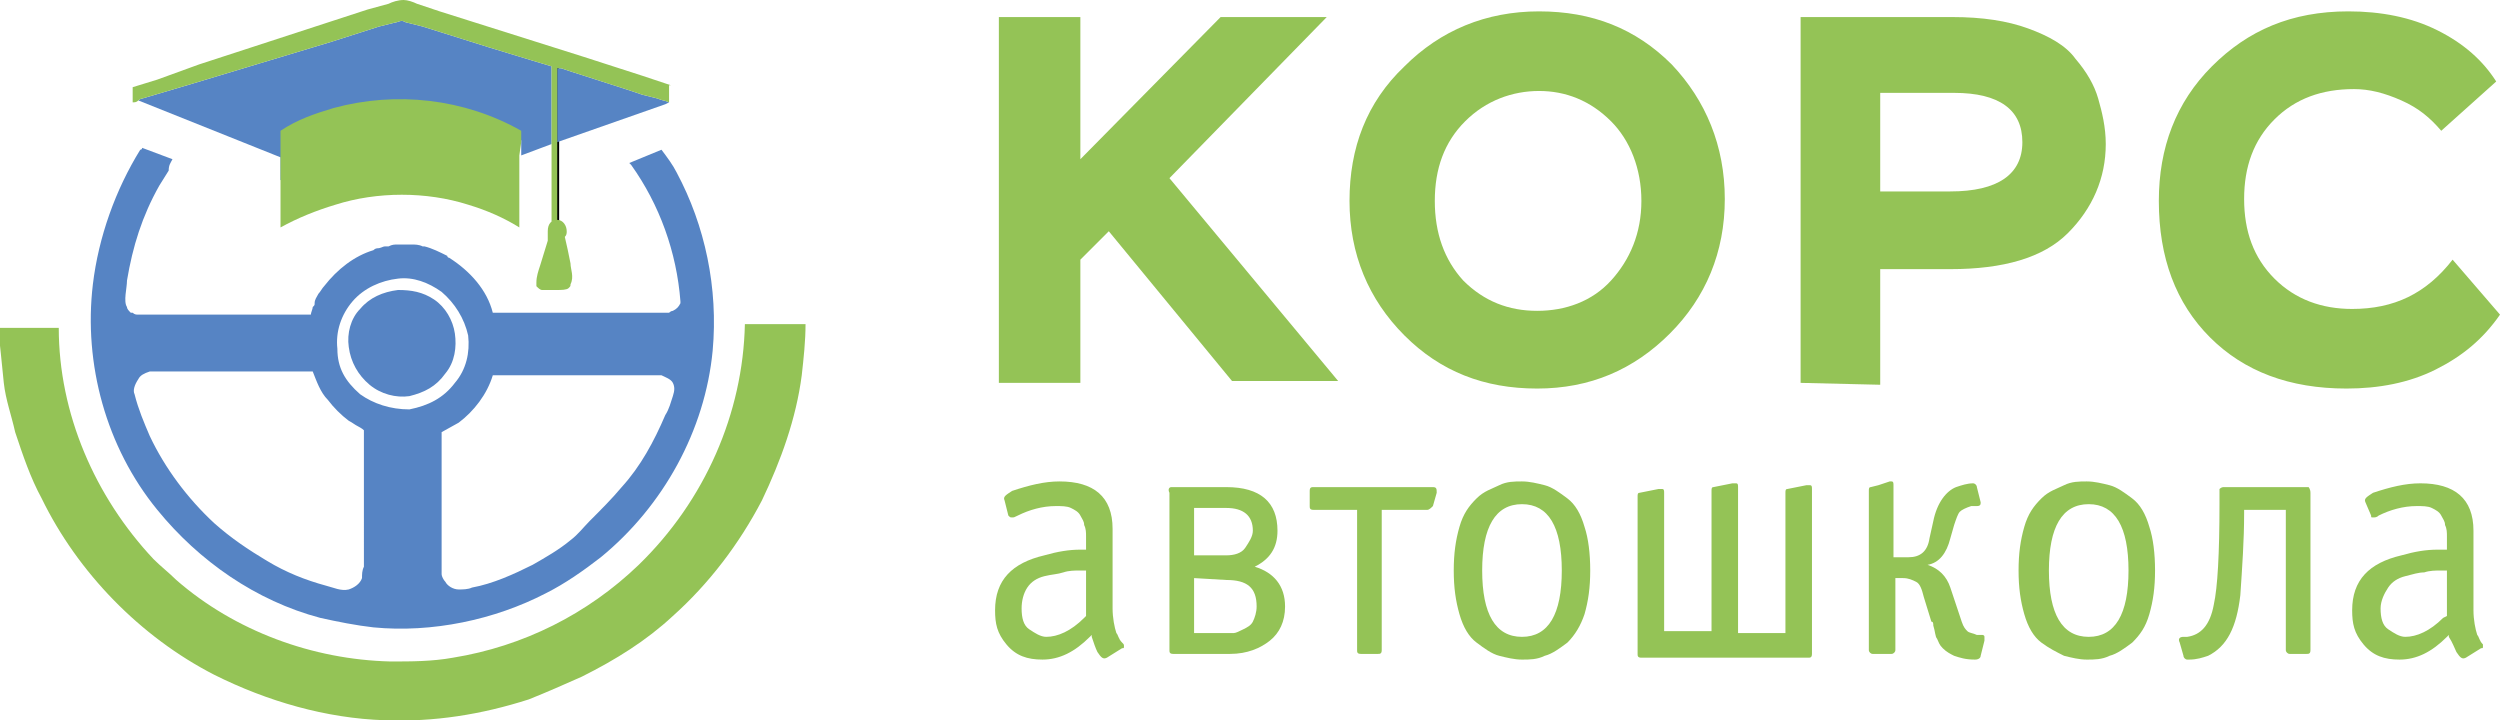 <?xml version="1.0" encoding="UTF-8"?> <svg xmlns="http://www.w3.org/2000/svg" xmlns:xlink="http://www.w3.org/1999/xlink" version="1.1" id="_Слой_1" x="0px" y="0px" viewBox="0 0 131.9 38" style="enable-background:new 0 0 131.9 38;" xml:space="preserve"> <style type="text/css"> .st0{fill:#94C356;} .st1{fill:#5684C4;} </style> <g> <g> <path class="st0" d="M52.7,0.9H57v7.5l7.4-7.5h5.6l-8.3,8.5l8.9,10.7h-5.6l-6.5-7.9L57,13.7v6.5h-4.3V0.9z"></path> <path class="st0" d="M74.1,3.5c1.9-1.9,4.3-2.9,7.1-2.9s5.1,0.9,7,2.8C90,5.3,91,7.7,91,10.5s-1,5.2-2.9,7.1 c-1.9,1.9-4.2,2.9-7,2.9s-5.1-0.9-7-2.8s-2.9-4.3-2.9-7.1S72.1,5.4,74.1,3.5L74.1,3.5z M77.2,14.8c1.1,1.1,2.4,1.6,3.9,1.6 s2.9-0.5,3.9-1.6s1.6-2.5,1.6-4.2S86,7.4,85,6.4c-1.1-1.1-2.4-1.6-3.8-1.6s-2.8,0.5-3.9,1.6s-1.6,2.5-1.6,4.2S76.2,13.7,77.2,14.8 L77.2,14.8z"></path> <path class="st0" d="M95,20.2V0.9h8c1.6,0,2.9,0.2,4,0.6c1.1,0.4,2,0.9,2.5,1.6c0.6,0.7,1,1.4,1.2,2.1c0.2,0.7,0.4,1.5,0.4,2.4 c0,1.8-0.7,3.4-2,4.7c-1.3,1.3-3.4,1.9-6.2,1.9h-3.7v6.1L95,20.2L95,20.2z M99.2,4.9v5.2h3.7c2.5,0,3.8-0.9,3.8-2.6 s-1.2-2.6-3.6-2.6C103.1,4.9,99.3,4.9,99.2,4.9z"></path> <path class="st0" d="M131.9,16.6c-0.9,1.3-2,2.2-3.4,2.9c-1.4,0.7-3,1-4.7,1c-3,0-5.4-0.9-7.2-2.7c-1.8-1.8-2.7-4.2-2.7-7.2 c0-2.8,0.9-5.2,2.8-7.1c1.9-1.9,4.2-2.9,7.2-2.9c1.7,0,3.3,0.3,4.7,1c1.4,0.7,2.4,1.6,3.1,2.7l-2.9,2.6c-0.6-0.7-1.2-1.2-2.1-1.6 s-1.7-0.6-2.5-0.6c-1.7,0-3.1,0.5-4.2,1.6s-1.6,2.5-1.6,4.2s0.5,3.1,1.6,4.2c1.1,1.1,2.5,1.6,4.1,1.6c2.2,0,3.9-0.8,5.3-2.6 L131.9,16.6L131.9,16.6z"></path> </g> <g> <path class="st0" d="M57.3,29v-0.7c0-0.2,0-0.4-0.1-0.6c0-0.2-0.1-0.3-0.2-0.5c-0.1-0.2-0.3-0.3-0.5-0.4c-0.2-0.1-0.5-0.1-0.8-0.1 c-0.7,0-1.4,0.2-2,0.5c-0.2,0.1-0.2,0.1-0.3,0.1c-0.1,0-0.1,0-0.2-0.1L53,26.4c-0.1-0.2,0.1-0.3,0.4-0.5c0.9-0.3,1.7-0.5,2.5-0.5 c1.8,0,2.8,0.8,2.8,2.5v4.2c0,0.5,0.1,1,0.2,1.3c0.1,0.1,0.1,0.3,0.3,0.5c0.1,0.1,0.1,0.1,0.1,0.2s0,0.1-0.1,0.1l-0.8,0.5 c-0.2,0.1-0.3,0-0.5-0.3c-0.1-0.2-0.2-0.5-0.3-0.8l0-0.1l-0.1,0.1c-0.8,0.8-1.6,1.2-2.5,1.2c-0.8,0-1.4-0.2-1.9-0.8 s-0.6-1.1-0.6-1.8c0-1.6,0.9-2.5,2.6-2.9c0.7-0.2,1.3-0.3,1.9-0.3L57.3,29L57.3,29z M57.3,32.5v-2.4H57c-0.3,0-0.6,0-0.9,0.1 s-0.6,0.1-1,0.2c-0.4,0.1-0.7,0.3-0.9,0.6c-0.2,0.3-0.3,0.7-0.3,1.1c0,0.5,0.1,0.9,0.4,1.1c0.3,0.2,0.6,0.4,0.9,0.4 c0.6,0,1.3-0.3,2-1C57.2,32.6,57.3,32.5,57.3,32.5z"></path> <path class="st0" d="M61.8,25.7h2.9c1.8,0,2.7,0.8,2.7,2.3c0,0.9-0.4,1.5-1.2,1.9c1,0.3,1.6,1,1.6,2.1c0,0.8-0.3,1.4-0.8,1.8 s-1.2,0.7-2.1,0.7h-3c-0.2,0-0.2-0.1-0.2-0.2v-8.3C61.6,25.8,61.7,25.7,61.8,25.7L61.8,25.7z M63,26.8v2.5h1.7 c0.4,0,0.8-0.1,1-0.4s0.4-0.6,0.4-0.9c0-0.8-0.5-1.2-1.4-1.2H63z M63,30.5v2.9h1.7c0.1,0,0.2,0,0.4,0c0.1,0,0.3-0.1,0.5-0.2 c0.2-0.1,0.4-0.2,0.5-0.4s0.2-0.5,0.2-0.8c0-1-0.5-1.4-1.6-1.4L63,30.5L63,30.5z"></path> <path class="st0" d="M72.9,26.9v7.4c0,0.2-0.1,0.2-0.2,0.2h-0.9c-0.2,0-0.2-0.1-0.2-0.2v-7.4h-2.3c-0.2,0-0.2-0.1-0.2-0.2v-0.8 c0-0.2,0.1-0.2,0.2-0.2h6.3c0.2,0,0.2,0.1,0.2,0.3l-0.2,0.7c-0.1,0.1-0.2,0.2-0.3,0.2L72.9,26.9L72.9,26.9z"></path> <path class="st0" d="M79.1,25.6c0.4-0.2,0.8-0.2,1.2-0.2s0.8,0.1,1.2,0.2s0.8,0.4,1.2,0.7s0.7,0.8,0.9,1.5 c0.2,0.6,0.3,1.4,0.3,2.3s-0.1,1.6-0.3,2.3c-0.2,0.6-0.5,1.1-0.9,1.5c-0.4,0.3-0.8,0.6-1.2,0.7c-0.4,0.2-0.8,0.2-1.2,0.2 s-0.8-0.1-1.2-0.2s-0.8-0.4-1.2-0.7c-0.4-0.3-0.7-0.8-0.9-1.5s-0.3-1.4-0.3-2.3s0.1-1.6,0.3-2.3s0.5-1.1,0.9-1.5 S78.7,25.8,79.1,25.6z M82.4,30.1c0-2.3-0.7-3.5-2.1-3.5s-2.1,1.2-2.1,3.5s0.7,3.5,2.1,3.5S82.4,32.4,82.4,30.1z"></path> <path class="st0" d="M87.8,33.3h2.5v-7.4c0-0.1,0-0.2,0.1-0.2l1-0.2c0,0,0.1,0,0.2,0c0.1,0,0.1,0.1,0.1,0.2v7.7h2.5v-7.4 c0-0.1,0-0.2,0.1-0.2l1-0.2c0,0,0.1,0,0.2,0c0.1,0,0.1,0.1,0.1,0.2v8.7c0,0.2-0.1,0.2-0.2,0.2h-8.8c-0.2,0-0.2-0.1-0.2-0.2v-8.3 c0-0.1,0-0.2,0.1-0.2l1-0.2c0,0,0.1,0,0.2,0c0.1,0,0.1,0.1,0.1,0.2L87.8,33.3L87.8,33.3z"></path> <path class="st0" d="M100,30.5v3.8c0,0.1-0.1,0.2-0.2,0.2h-1c-0.1,0-0.2-0.1-0.2-0.2v-8.4c0-0.1,0-0.2,0.1-0.2l0.4-0.1l0.6-0.2 c0,0,0.1,0,0.1,0h0c0.1,0,0.1,0.1,0.1,0.2v3.8h0.8c0.6,0,1-0.3,1.1-1l0.2-0.9c0.2-1,0.7-1.6,1.2-1.8c0.3-0.1,0.6-0.2,0.9-0.2 c0.1,0,0.2,0.1,0.2,0.2l0.2,0.8c0,0.1,0,0.2-0.2,0.2h0l-0.3,0c-0.3,0.1-0.5,0.2-0.6,0.3c-0.1,0.1-0.2,0.4-0.3,0.7l-0.2,0.7 c-0.2,0.8-0.6,1.3-1.2,1.4c0.6,0.2,1,0.6,1.2,1.2l0.6,1.8c0.1,0.3,0.2,0.4,0.3,0.5c0.1,0.1,0.3,0.1,0.5,0.2l0.2,0 c0.1,0,0.1,0,0.1,0s0.1,0,0.1,0.1s0,0.1,0,0.2l-0.2,0.8c0,0.1-0.1,0.2-0.3,0.2c-0.5,0-0.8-0.1-1.1-0.2c-0.2-0.1-0.4-0.2-0.6-0.4 s-0.2-0.3-0.3-0.5c-0.1-0.1-0.1-0.4-0.2-0.7c0-0.1,0-0.2-0.1-0.2l-0.4-1.3c-0.1-0.4-0.2-0.7-0.4-0.8s-0.4-0.2-0.7-0.2L100,30.5 L100,30.5z"></path> <path class="st0" d="M108.9,25.6c0.4-0.2,0.8-0.2,1.2-0.2s0.8,0.1,1.2,0.2s0.8,0.4,1.2,0.7s0.7,0.8,0.9,1.5 c0.2,0.6,0.3,1.4,0.3,2.3s-0.1,1.6-0.3,2.3s-0.5,1.1-0.9,1.5c-0.4,0.3-0.8,0.6-1.2,0.7c-0.4,0.2-0.8,0.2-1.2,0.2s-0.8-0.1-1.2-0.2 c-0.4-0.2-0.8-0.4-1.2-0.7s-0.7-0.8-0.9-1.5s-0.3-1.4-0.3-2.3s0.1-1.6,0.3-2.3s0.5-1.1,0.9-1.5S108.5,25.8,108.9,25.6z M112.3,30.1c0-2.3-0.7-3.5-2.1-3.5s-2.1,1.2-2.1,3.5s0.7,3.5,2.1,3.5S112.3,32.4,112.3,30.1z"></path> <path class="st0" d="M121.9,26v8.3c0,0.2-0.1,0.2-0.2,0.2h-0.9c-0.1,0-0.2-0.1-0.2-0.2v-7.4h-2.2v0.2c0,1.4-0.1,2.8-0.2,4.3 c-0.2,1.7-0.7,2.7-1.7,3.2c-0.3,0.1-0.6,0.2-1,0.2h-0.1c-0.1,0-0.2-0.1-0.2-0.2l-0.2-0.7c-0.1-0.2,0-0.3,0.2-0.3h0l0.2,0 c0.7-0.1,1.2-0.6,1.4-1.7c0.2-0.9,0.3-2.7,0.3-5.3v-0.6c0-0.1,0-0.2,0-0.2s0.1-0.1,0.2-0.1h4.5C121.8,25.7,121.9,25.8,121.9,26 L121.9,26z"></path> <path class="st0" d="M129.1,29v-0.7c0-0.2,0-0.4-0.1-0.6c0-0.2-0.1-0.3-0.2-0.5s-0.3-0.3-0.5-0.4c-0.2-0.1-0.5-0.1-0.8-0.1 c-0.7,0-1.4,0.2-2,0.5c-0.1,0.1-0.2,0.1-0.3,0.1c-0.1,0-0.1,0-0.1-0.1l-0.3-0.7c-0.1-0.2,0.1-0.3,0.4-0.5c0.9-0.3,1.7-0.5,2.5-0.5 c1.8,0,2.8,0.8,2.8,2.5v4.2c0,0.5,0.1,1,0.2,1.3c0.1,0.1,0.1,0.3,0.3,0.5C131,34,131,34,131,34.1s0,0.1-0.1,0.1l-0.8,0.5 c-0.2,0.1-0.3,0-0.5-0.3c-0.1-0.2-0.2-0.5-0.4-0.8l0-0.1l-0.1,0.1c-0.8,0.8-1.6,1.2-2.5,1.2c-0.8,0-1.4-0.2-1.9-0.8 s-0.6-1.1-0.6-1.8c0-1.6,0.9-2.5,2.6-2.9c0.7-0.2,1.3-0.3,1.9-0.3L129.1,29L129.1,29z M129.1,32.5v-2.4h-0.3c-0.3,0-0.6,0-0.9,0.1 c-0.3,0-0.6,0.1-1,0.2c-0.4,0.1-0.7,0.3-0.9,0.6c-0.2,0.3-0.4,0.7-0.4,1.1c0,0.5,0.1,0.9,0.4,1.1c0.3,0.2,0.6,0.4,0.9,0.4 c0.6,0,1.3-0.3,2-1L129.1,32.5L129.1,32.5z"></path> </g> <path d="M29.2,3.5c0.1,0,0.2,0.1,0.3,0.1v3.9v4.2c0,0-0.2,0-0.2,0c0,0,0-0.1,0-0.1c0,0,0-2.1,0-4c0-0.1,0-0.3,0-0.4V6.4V3.5 L29.2,3.5z"></path> <path class="st1" d="M29.4,3.6c0.1,0,0.2,0,0.2,0l0.6,0.2l2.8,0.9c0.3,0.1,0.6,0.2,0.9,0.3l0.8,0.2c0.2,0.1,0.4,0.1,0.6,0.2 l-0.2,0.1l-5.7,2L29.4,3.6L29.4,3.6z"></path> <path class="st1" d="M7.3,5.3c0,0,0.1-0.1,0.2-0.1l2.7-0.8l7.3-2.2L20,1.4l0.8-0.2c0.1,0,0.3-0.1,0.4-0.1c0.1,0,0.2,0.1,0.3,0.1 l0.8,0.2l3.5,1.1l2.3,0.7c0.3,0.1,0.7,0.2,1,0.3v2.9v0.8c0,0.1,0,0.3,0,0.4l-1.6,0.6l0-0.8c-0.5,0.2-1,0.3-1.4,0.5 c-2.2,0.7-4.5,1.1-6.8,1.4c-1.5,0.2-3,0.3-4.5,0.2V8.3L7.3,5.3L7.3,5.3L7.3,5.3z"></path> <path class="st0" d="M27.5,7.5V6.9c-3-1.7-6.6-2.1-9.9-1.2c-1,0.3-1.9,0.6-2.8,1.2v1.4v1.3V12c0.9-0.5,1.9-0.9,2.9-1.2 c2.2-0.7,4.8-0.7,7,0c1,0.3,1.9,0.7,2.7,1.2V8.2L27.5,7.5L27.5,7.5z"></path> <path class="st0" d="M39.3,17.1l3.2,0c0,0.9-0.1,1.8-0.2,2.7c-0.3,2.3-1.1,4.5-2.1,6.6c-1.2,2.3-2.8,4.4-4.7,6.1 c-1.4,1.3-3,2.3-4.8,3.2c-0.9,0.4-1.8,0.8-2.8,1.2c-2.5,0.8-5,1.2-7.6,1.1c-3.1-0.1-6.2-1-9-2.4c-3.9-2-7.2-5.4-9.1-9.3 c-0.6-1.1-1-2.3-1.4-3.5c-0.2-0.9-0.5-1.7-0.6-2.6c-0.1-1-0.2-2-0.3-2.9h3.2c0,4.5,1.9,8.9,5,12.2c0.4,0.4,0.8,0.7,1.2,1.1 c3.1,2.7,7.2,4.2,11.3,4.3c1.1,0,2.2,0,3.3-0.2c3.7-0.6,7.1-2.3,9.8-4.9C37.2,26.4,39.2,21.8,39.3,17.1L39.3,17.1z"></path> <path class="st1" d="M21,15.3c0.7,0,1.3,0.1,1.9,0.5c0.6,0.4,1,1.1,1.1,1.8c0.1,0.7,0,1.5-0.5,2.1c-0.5,0.7-1.1,1-1.9,1.2 c-0.7,0.1-1.5-0.1-2.1-0.6c-0.6-0.5-1-1.2-1.1-2c-0.1-0.7,0.1-1.5,0.6-2C19.5,15.7,20.2,15.4,21,15.3L21,15.3z"></path> <path class="st0" d="M35.4,4.5l-1.2-0.4L33.9,4l-3.1-1l-7.6-2.4L22,0.2C21.8,0.1,21.5,0,21.3,0c-0.3,0-0.6,0.1-0.8,0.2l-1.1,0.3 l-8.9,2.9L8.3,4.2L7,4.6v0.8c0.1,0,0.2,0,0.3-0.1c0,0,0.1-0.1,0.2-0.1l2.7-0.8l7.3-2.2L20,1.4l0.8-0.2c0.1,0,0.3-0.1,0.4-0.1 c0.1,0,0.2,0.1,0.3,0.1l0.8,0.2l3.5,1.1l2.3,0.7c0.3,0.1,0.7,0.2,1,0.3c0.1,0,0.2,0.1,0.3,0.1c0.1,0,0.2,0,0.2,0l0.6,0.2l2.8,0.9 c0.3,0.1,0.6,0.2,0.9,0.3l0.8,0.2c0.2,0.1,0.4,0.1,0.6,0.2l0,0V4.5L35.4,4.5z"></path> <rect x="29.1" y="3.2" class="st0" width="0.3" height="8.5"></rect> <path class="st0" d="M30.1,13.9c-0.1-0.5-0.2-1-0.3-1.4c0.1-0.1,0.1-0.2,0.1-0.3c0-0.3-0.2-0.6-0.5-0.6s-0.5,0.2-0.5,0.6 c0,0.1,0,0.1,0,0.2c0,0.1,0,0.2,0,0.3L28.5,14c-0.1,0.3-0.2,0.6-0.2,0.9c0,0.1,0,0.1,0,0.2c0.1,0.1,0.2,0.2,0.3,0.2 c0.3,0,0.5,0,0.8,0c0.2,0,0.5,0,0.6-0.1c0.1-0.1,0.1-0.1,0.1-0.2C30.3,14.6,30.1,14.2,30.1,13.9L30.1,13.9z"></path> <path class="st1" d="M35.7,9.1c-0.2-0.4-0.5-0.8-0.8-1.2l-1.7,0.7l0.1,0.1c1.5,2.1,2.4,4.6,2.6,7.2c0,0,0,0.1,0,0.1 c-0.1,0.2-0.2,0.3-0.4,0.4c-0.1,0-0.2,0.1-0.2,0.1c-0.1,0-0.3,0-0.4,0c-0.1,0-0.2,0-0.3,0c-0.1,0-0.2,0-0.3,0c0,0-0.1,0-0.1,0h-1.9 h-6.3v0c-0.3-1.2-1.2-2.2-2.3-2.9c0,0-0.1,0-0.1-0.1c-0.4-0.2-0.8-0.4-1.2-0.5c0,0-0.1,0-0.1,0c-0.2-0.1-0.4-0.1-0.6-0.1 c0,0-0.1,0-0.1,0c-0.1,0-0.2,0-0.4,0c-0.1,0-0.2,0-0.2,0c-0.2,0-0.3,0-0.5,0.1c-0.1,0-0.2,0-0.2,0c-0.1,0-0.2,0.1-0.4,0.1 c-0.1,0-0.2,0.1-0.2,0.1c-1,0.3-1.9,1-2.6,1.9c-0.1,0.1-0.2,0.3-0.3,0.4c-0.1,0.2-0.2,0.3-0.2,0.5c0,0.1,0,0.1-0.1,0.2 c0,0.1-0.1,0.3-0.1,0.4h-6.3l-1.8,0c-0.1,0-0.3,0-0.4,0c-0.2,0-0.4,0-0.5,0c0,0-0.1,0-0.1,0c-0.1,0-0.2,0-0.3-0.1c0,0-0.1,0-0.1,0 c-0.1-0.1-0.2-0.2-0.2-0.3c-0.2-0.3,0-1,0-1.4c0.3-1.8,0.8-3.4,1.7-5l0.5-0.8C8.9,8.7,9,8.6,9.1,8.4L7.5,7.8c0,0,0,0.1-0.1,0.1 C6.1,10,5.2,12.5,4.9,15c-0.5,4.2,0.7,8.6,3.4,11.9c2.2,2.7,5.2,4.8,8.6,5.7c0.9,0.2,1.9,0.4,2.8,0.5c3.1,0.3,6.4-0.4,9.1-1.8 c1-0.5,2-1.2,2.9-1.9c3.3-2.7,5.5-6.7,5.9-10.9C37.9,15.2,37.2,11.9,35.7,9.1L35.7,9.1z M19.1,30.5c-0.1,0.3-0.4,0.5-0.7,0.6 c-0.4,0.1-0.8-0.1-1.2-0.2c-1.1-0.3-2.1-0.7-3.1-1.3c-1-0.6-1.9-1.2-2.8-2c-1.4-1.3-2.6-2.9-3.4-4.6c-0.3-0.7-0.6-1.4-0.8-2.2 c-0.1-0.2,0-0.5,0.2-0.8c0.1-0.2,0.3-0.3,0.6-0.4h4.1c0.1,0,2.9,0,4.5,0c0.2,0.5,0.4,1.1,0.8,1.5c0.3,0.4,0.7,0.8,1.1,1.1 c0.2,0.1,0.3,0.2,0.5,0.3c0,0,0.2,0.1,0.3,0.2l0,2.9V29v0.9C19.1,30.1,19.1,30.3,19.1,30.5L19.1,30.5z M19,20.8 c-0.8-0.7-1.2-1.4-1.2-2.4c-0.1-0.9,0.2-1.8,0.8-2.5c0.6-0.7,1.5-1.1,2.4-1.2c0.8-0.1,1.6,0.2,2.3,0.7c0.7,0.6,1.2,1.4,1.4,2.3 c0.1,0.9-0.1,1.8-0.7,2.5c-0.6,0.8-1.4,1.2-2.4,1.4C20.6,21.6,19.7,21.3,19,20.8L19,20.8z M35.5,20.9c-0.1,0.3-0.2,0.7-0.4,1 c-0.6,1.4-1.3,2.7-2.3,3.8c-0.5,0.6-1.1,1.2-1.7,1.8c-0.3,0.3-0.6,0.7-1,1c-0.6,0.5-1.3,0.9-2,1.3c-1,0.5-2.1,1-3.2,1.2 c-0.2,0.1-0.5,0.1-0.7,0.1c-0.3,0-0.6-0.2-0.7-0.4c-0.1-0.1-0.2-0.3-0.2-0.4c0-0.2,0-0.3,0-0.5v-0.9c0-1,0-4.6,0-6.1l0.9-0.5 c0.8-0.6,1.5-1.5,1.8-2.5c1.6,0,4.3,0,4.6,0h2.2h1.4c0.2,0,0.5,0,0.7,0c0.2,0.1,0.5,0.2,0.6,0.4C35.6,20.4,35.6,20.6,35.5,20.9 L35.5,20.9z"></path> </g> </svg> 